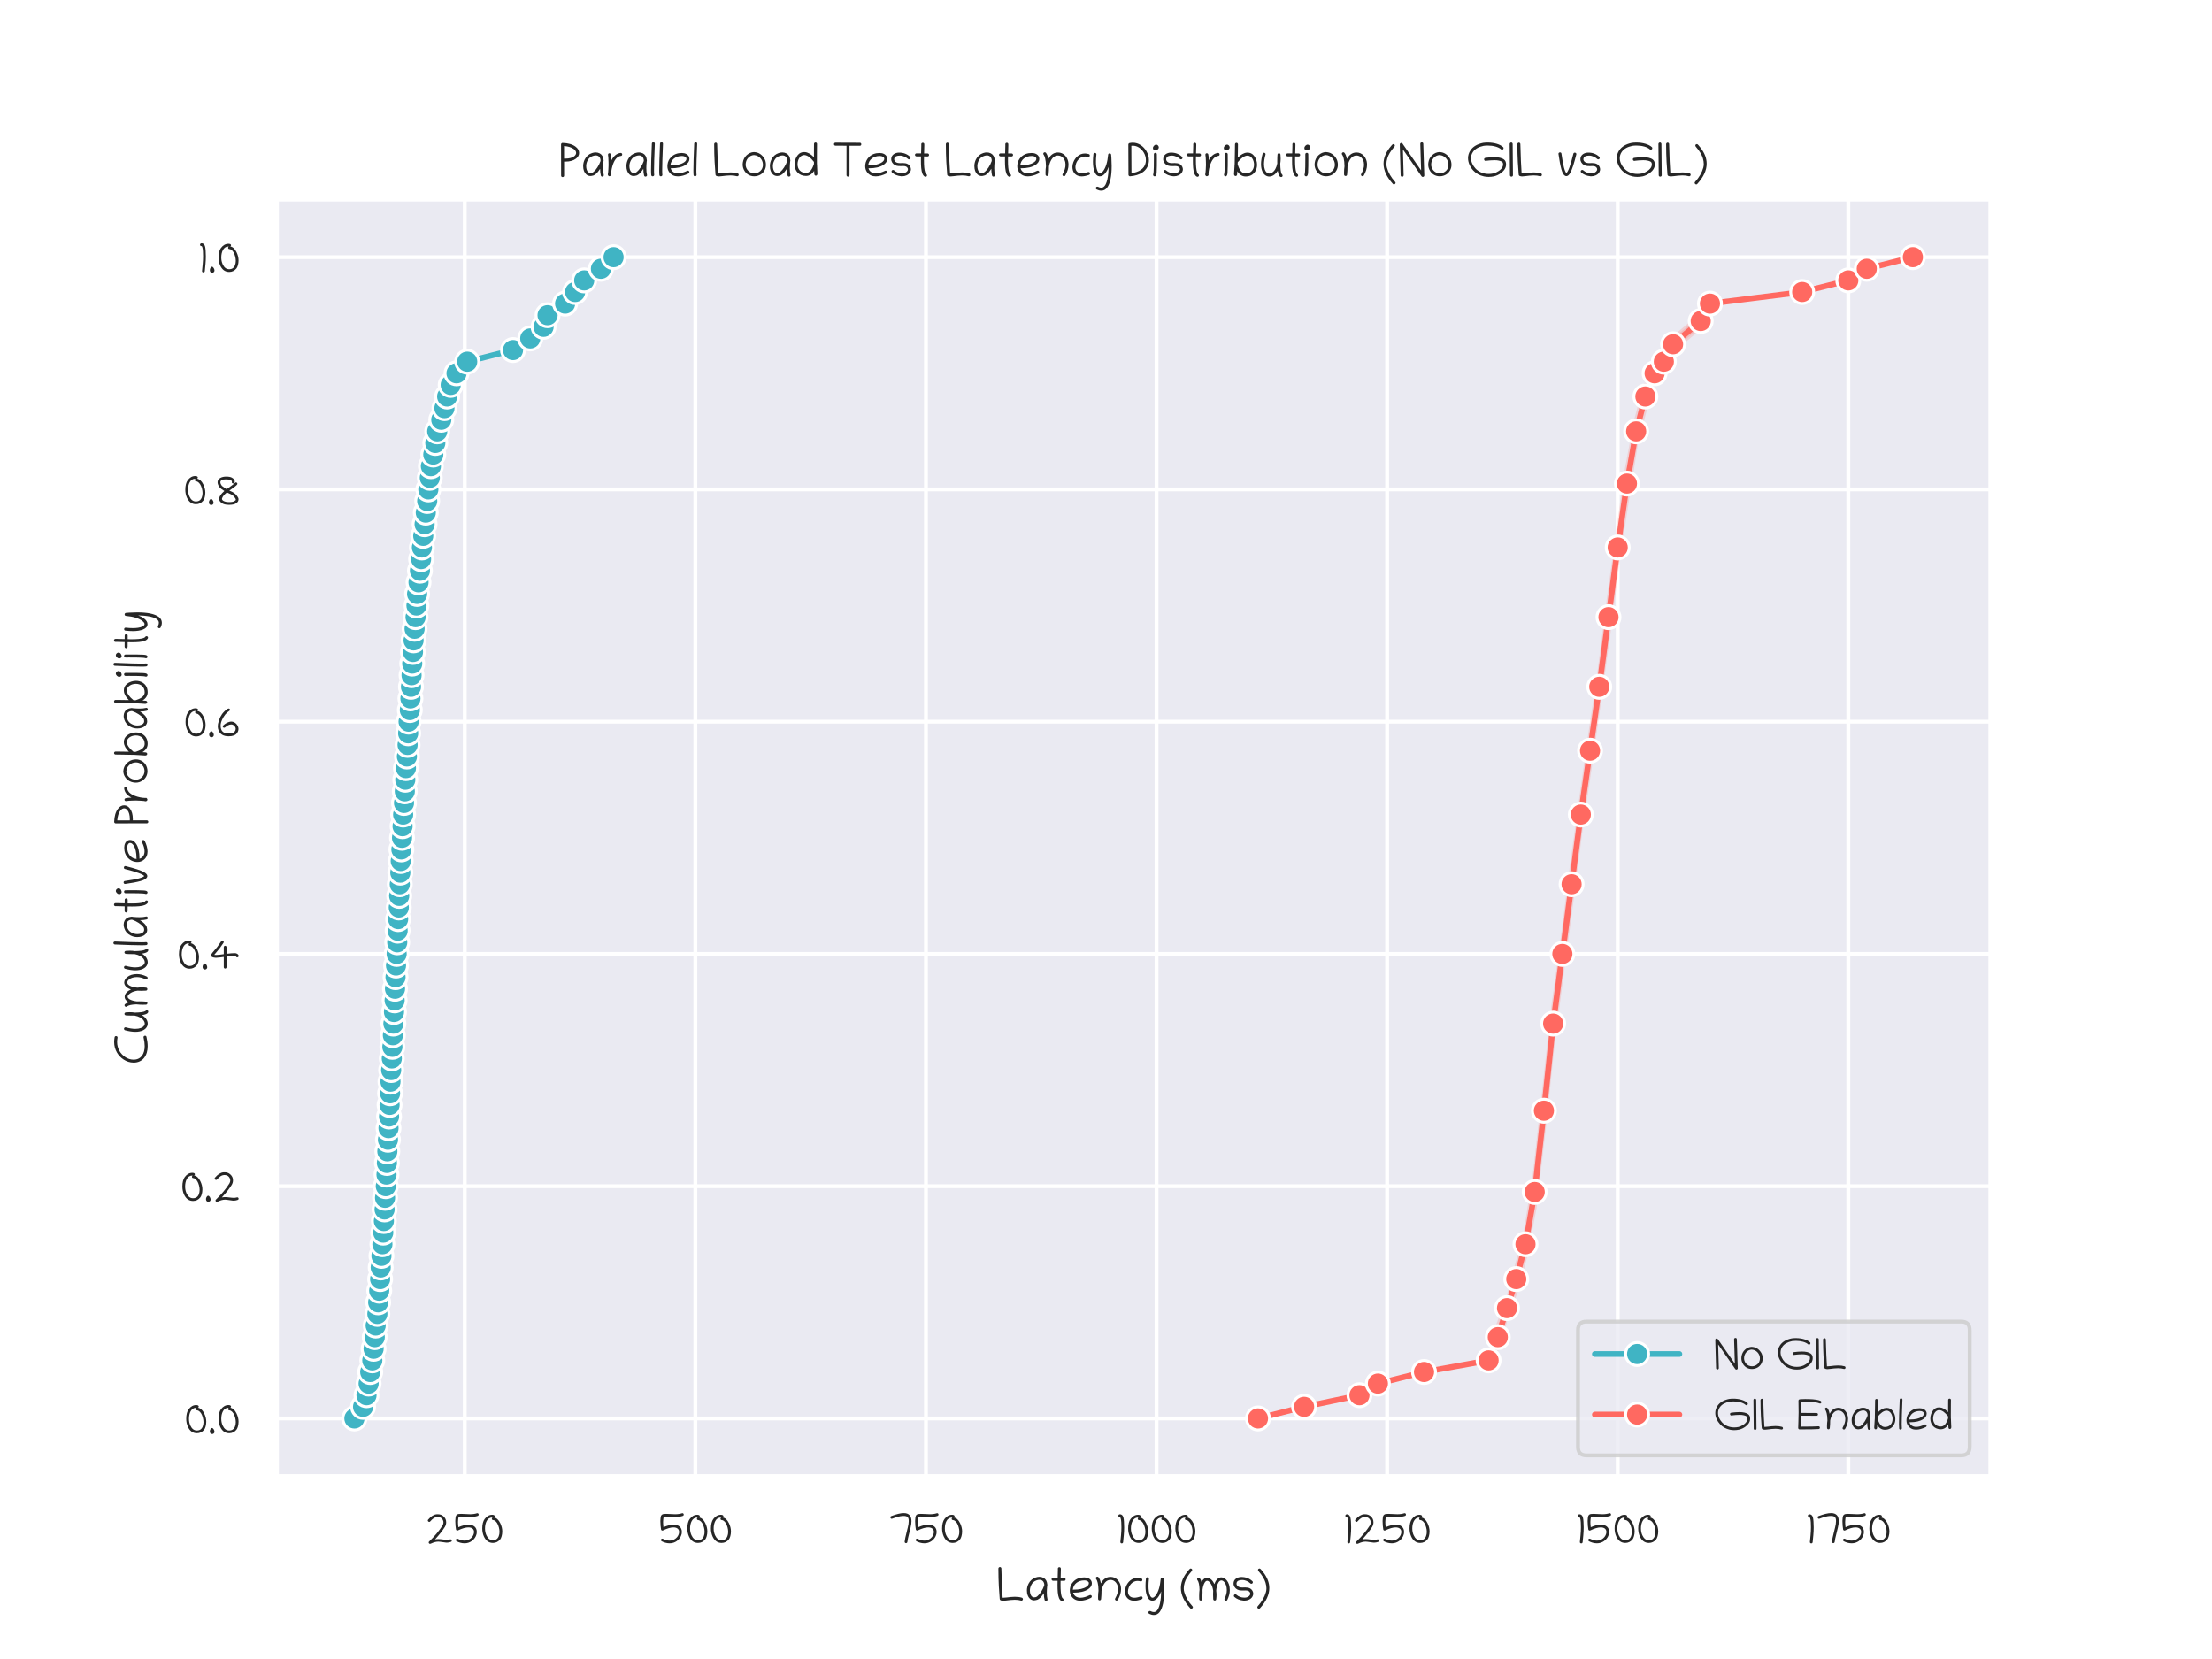 <?xml version="1.0" encoding="utf-8" standalone="no"?>
<!DOCTYPE svg PUBLIC "-//W3C//DTD SVG 1.1//EN"
  "http://www.w3.org/Graphics/SVG/1.1/DTD/svg11.dtd">
<svg xmlns:xlink="http://www.w3.org/1999/xlink" width="576pt" height="432pt" viewBox="0 0 576 432" xmlns="http://www.w3.org/2000/svg" version="1.1">
 <defs>
  <style type="text/css">*{stroke-linejoin: round; stroke-linecap: butt}</style>
 </defs>
 <g id="figure_1">
  <g id="patch_1">
   <path d="M 0 432 
L 576 432 
L 576 0 
L 0 0 
z
" style="fill: #ffffff"/>
  </g>
  <g id="axes_1">
   <g id="patch_2">
    <path d="M 72 384.48 
L 518.4 384.48 
L 518.4 51.84 
L 72 51.84 
z
" style="fill: #eaeaf2"/>
   </g>
   <g id="matplotlib.axis_1">
    <g id="xtick_1">
     <g id="line2d_1">
      <path d="M 121.017 384.48 
L 121.017 51.84 
" clip-path="url(#p73578bd52d)" style="fill: none; stroke: #ffffff; stroke-linecap: round"/>
     </g>
     <g id="text_1">
      <!-- 250 -->
      <g style="fill: #262626" transform="translate(110.864 401.871) scale(0.11 -0.11)">
       <defs>
        <path id="Chilanka-Regular-32" d="M 519 3166 
C 572 3166 622 3191 669 3247 
C 1013 3650 1334 3863 1638 3888 
C 1681 3891 1722 3894 1763 3894 
C 2006 3894 2200 3828 2341 3700 
C 2519 3538 2619 3322 2619 3094 
C 2619 2947 2578 2797 2494 2653 
C 1997 1872 1375 1119 634 394 
L 503 266 
C 456 222 434 175 434 128 
C 434 56 503 -78 616 -78 
C 675 -78 750 -56 844 -9 
C 1206 159 1544 247 1859 247 
C 1944 247 2025 241 2106 228 
C 2488 169 2781 128 2991 106 
C 3034 103 3078 100 3125 100 
C 3300 100 3491 134 3697 200 
C 3800 234 3853 294 3853 378 
C 3853 506 3772 591 3653 591 
C 3606 591 3553 578 3494 559 
C 3406 531 3291 516 3147 516 
C 2809 516 2247 625 1888 625 
C 1703 625 1531 609 1372 578 
C 2006 1269 2494 1888 2831 2434 
C 2956 2641 3022 2866 3022 3109 
C 3022 3488 2888 3753 2606 4006 
C 2388 4203 2109 4300 1766 4300 
C 1716 4300 1663 4297 1606 4294 
C 1188 4259 775 4000 359 3509 
C 319 3463 300 3416 300 3372 
C 300 3281 422 3166 519 3166 
z
" transform="scale(0.016)"/>
        <path id="Chilanka-Regular-35" d="M 1163 4356 
C 881 4356 691 4328 594 4269 
C 509 4216 447 4150 413 4075 
C 356 3953 309 3556 309 3288 
C 309 2856 363 2300 413 2047 
C 428 1969 506 1884 609 1884 
C 638 1884 669 1891 700 1906 
C 1325 2206 1841 2356 2247 2356 
C 2747 2356 3084 2119 3084 1678 
C 3084 1541 3050 1388 2978 1228 
C 2784 784 2284 400 1669 400 
C 1363 400 1034 491 684 669 
C 528 747 394 616 394 491 
C 394 416 431 341 500 306 
C 834 134 1228 0 1678 0 
C 2484 0 3097 497 3356 1078 
C 3447 1281 3491 1478 3491 1669 
C 3491 2384 3000 2759 2253 2759 
C 1838 2759 1344 2638 769 2384 
C 731 2684 713 2944 713 3169 
C 713 3409 769 3856 797 3916 
C 869 3947 984 3963 1147 3963 
C 1225 3963 1309 3959 1406 3953 
C 1834 3922 2100 3894 2484 3894 
C 2925 3894 3313 3947 3634 4059 
C 3728 4091 3769 4166 3769 4241 
C 3769 4347 3694 4456 3578 4456 
C 3553 4456 3528 4450 3500 4441 
C 3238 4353 2881 4300 2491 4300 
C 2172 4300 1547 4356 1163 4356 
z
" transform="scale(0.016)"/>
        <path id="Chilanka-Regular-30" d="M 2050 3828 
C 2125 3875 2163 3928 2163 3988 
C 2163 4178 1969 4219 1778 4219 
C 1350 4219 981 4013 669 3597 
C 441 3300 313 2800 313 2203 
C 313 1775 394 1378 556 1016 
C 850 375 1297 56 1894 56 
C 2322 56 2675 231 2959 572 
C 3131 778 3275 1253 3275 1766 
C 3275 2159 3175 2566 2975 2981 
C 2738 3475 2428 3759 2050 3828 
z
M 1731 3631 
C 1731 3506 1803 3444 1944 3434 
C 2009 3431 2084 3403 2163 3356 
C 2434 3191 2638 2856 2772 2359 
C 2834 2125 2866 1906 2866 1697 
C 2866 1463 2825 1244 2747 1041 
C 2597 656 2309 459 1881 459 
C 1466 459 1147 706 925 1194 
C 788 1497 719 1828 719 2194 
C 719 2988 1028 3816 1759 3816 
C 1781 3816 1806 3816 1828 3813 
C 1766 3772 1731 3713 1731 3631 
z
" transform="scale(0.016)"/>
       </defs>
       <use xlink:href="#Chilanka-Regular-32"/>
       <use xlink:href="#Chilanka-Regular-35" x="64.99"/>
       <use xlink:href="#Chilanka-Regular-30" x="128.76"/>
      </g>
     </g>
    </g>
    <g id="xtick_2">
     <g id="line2d_2">
      <path d="M 181.064 384.48 
L 181.064 51.84 
" clip-path="url(#p73578bd52d)" style="fill: none; stroke: #ffffff; stroke-linecap: round"/>
     </g>
     <g id="text_2">
      <!-- 500 -->
      <g style="fill: #262626" transform="translate(171.412 401.871) scale(0.11 -0.11)">
       <use xlink:href="#Chilanka-Regular-35"/>
       <use xlink:href="#Chilanka-Regular-30" x="63.77"/>
       <use xlink:href="#Chilanka-Regular-30" x="119.629"/>
      </g>
     </g>
    </g>
    <g id="xtick_3">
     <g id="line2d_3">
      <path d="M 241.11 384.48 
L 241.11 51.84 
" clip-path="url(#p73578bd52d)" style="fill: none; stroke: #ffffff; stroke-linecap: round"/>
     </g>
     <g id="text_3">
      <!-- 750 -->
      <g style="fill: #262626" transform="translate(231.308 401.871) scale(0.11 -0.11)">
       <defs>
        <path id="Chilanka-Regular-37" d="M 3025 3291 
C 3025 3163 3016 3016 2991 2853 
C 2959 2638 2863 2222 2703 1603 
C 2544 984 2450 531 2422 241 
C 2409 122 2509 22 2616 22 
C 2716 22 2813 94 2825 203 
C 2853 475 2947 916 3106 1531 
C 3266 2147 3363 2584 3400 2847 
C 3422 3000 3431 3144 3431 3275 
C 3431 4050 3059 4469 2294 4469 
C 1834 4469 1216 4322 438 4028 
C 347 3997 309 3922 309 3847 
C 309 3741 384 3631 503 3631 
C 528 3631 553 3638 581 3647 
C 1209 3884 1709 4019 2084 4044 
C 2147 4047 2206 4050 2263 4050 
C 2838 4050 3025 3856 3025 3291 
z
" transform="scale(0.016)"/>
       </defs>
       <use xlink:href="#Chilanka-Regular-37"/>
       <use xlink:href="#Chilanka-Regular-35" x="58.594"/>
       <use xlink:href="#Chilanka-Regular-30" x="122.363"/>
      </g>
     </g>
    </g>
    <g id="xtick_4">
     <g id="line2d_4">
      <path d="M 301.157 384.48 
L 301.157 51.84 
" clip-path="url(#p73578bd52d)" style="fill: none; stroke: #ffffff; stroke-linecap: round"/>
     </g>
     <g id="text_4">
      <!-- 1000 -->
      <g style="fill: #262626" transform="translate(290.661 401.871) scale(0.11 -0.11)">
       <defs>
        <path id="Chilanka-Regular-31" d="M 313 4081 
C 313 3975 400 3875 513 3875 
C 531 3875 550 3878 569 3884 
C 578 3888 606 3834 650 3725 
C 756 3456 769 2772 769 2366 
C 769 1991 750 1609 713 1225 
L 613 200 
C 613 191 613 184 613 178 
C 613 53 713 -13 816 -13 
C 913 -13 1006 44 1019 163 
L 1119 1184 
C 1156 1578 1175 1966 1175 2347 
C 1175 2641 1166 2931 1144 3219 
C 1113 3644 1078 3981 856 4184 
C 788 4247 669 4294 563 4294 
C 441 4294 313 4222 313 4081 
z
" transform="scale(0.016)"/>
       </defs>
       <use xlink:href="#Chilanka-Regular-31"/>
       <use xlink:href="#Chilanka-Regular-30" x="23.242"/>
       <use xlink:href="#Chilanka-Regular-30" x="79.102"/>
       <use xlink:href="#Chilanka-Regular-30" x="134.961"/>
      </g>
     </g>
    </g>
    <g id="xtick_5">
     <g id="line2d_5">
      <path d="M 361.203 384.48 
L 361.203 51.84 
" clip-path="url(#p73578bd52d)" style="fill: none; stroke: #ffffff; stroke-linecap: round"/>
     </g>
     <g id="text_5">
      <!-- 1250 -->
      <g style="fill: #262626" transform="translate(349.771 401.871) scale(0.11 -0.11)">
       <use xlink:href="#Chilanka-Regular-31"/>
       <use xlink:href="#Chilanka-Regular-32" x="23.242"/>
       <use xlink:href="#Chilanka-Regular-35" x="88.232"/>
       <use xlink:href="#Chilanka-Regular-30" x="152.002"/>
      </g>
     </g>
    </g>
    <g id="xtick_6">
     <g id="line2d_6">
      <path d="M 421.25 384.48 
L 421.25 51.84 
" clip-path="url(#p73578bd52d)" style="fill: none; stroke: #ffffff; stroke-linecap: round"/>
     </g>
     <g id="text_6">
      <!-- 1500 -->
      <g style="fill: #262626" transform="translate(410.319 401.871) scale(0.11 -0.11)">
       <use xlink:href="#Chilanka-Regular-31"/>
       <use xlink:href="#Chilanka-Regular-35" x="23.242"/>
       <use xlink:href="#Chilanka-Regular-30" x="87.012"/>
       <use xlink:href="#Chilanka-Regular-30" x="142.871"/>
      </g>
     </g>
    </g>
    <g id="xtick_7">
     <g id="line2d_7">
      <path d="M 481.296 384.48 
L 481.296 51.84 
" clip-path="url(#p73578bd52d)" style="fill: none; stroke: #ffffff; stroke-linecap: round"/>
     </g>
     <g id="text_7">
      <!-- 1750 -->
      <g style="fill: #262626" transform="translate(470.215 401.871) scale(0.11 -0.11)">
       <use xlink:href="#Chilanka-Regular-31"/>
       <use xlink:href="#Chilanka-Regular-37" x="23.242"/>
       <use xlink:href="#Chilanka-Regular-35" x="81.836"/>
       <use xlink:href="#Chilanka-Regular-30" x="145.605"/>
      </g>
     </g>
    </g>
    <g id="text_8">
     <!-- Latency (ms) -->
     <g style="fill: #262626" transform="translate(259.378 416.745) scale(0.12 -0.12)">
      <defs>
       <path id="Chilanka-Regular-4c" d="M 522 4531 
C 416 4531 313 4434 313 4325 
C 313 2469 419 1091 491 231 
C 500 116 550 41 634 9 
C 753 -34 847 -50 956 -50 
C 1069 -50 1194 -34 1366 -13 
C 1713 31 2144 88 2528 88 
C 2853 88 3141 50 3388 -22 
C 3528 -63 3641 56 3641 166 
C 3641 253 3588 341 3500 369 
C 3219 453 2900 494 2541 494 
C 2359 494 2172 481 1972 463 
C 1622 428 1244 363 922 363 
C 909 363 897 363 888 363 
C 819 1225 766 2553 719 4334 
C 719 4441 622 4531 522 4531 
z
" transform="scale(0.016)"/>
       <path id="Chilanka-Regular-61" d="M 3078 2172 
C 3038 2603 2869 2900 2563 3063 
C 2391 3153 2206 3200 2009 3200 
C 1853 3200 1691 3172 1522 3116 
C 1081 2975 750 2691 534 2266 
C 388 1975 313 1672 313 1353 
C 313 859 459 475 713 238 
C 853 106 1053 6 1291 6 
C 1372 6 1456 19 1547 44 
C 1694 59 1834 122 1972 231 
C 2197 413 2409 663 2609 984 
C 2613 619 2647 313 2713 72 
C 2741 -31 2819 -75 2900 -75 
C 3003 -75 3113 0 3113 116 
C 3113 134 3109 153 3103 175 
C 3044 400 3013 691 3013 1053 
C 3013 1313 3028 1606 3059 1934 
C 3078 1997 3088 2050 3088 2100 
C 3088 2125 3084 2150 3078 2172 
z
M 2672 2144 
C 2669 2100 2663 2056 2659 2016 
C 2466 1438 2053 825 1741 578 
C 1634 494 1566 453 1531 450 
C 1441 441 1375 416 1294 416 
C 1175 416 1069 459 975 547 
C 825 688 719 988 719 1347 
C 719 1603 781 1856 913 2113 
C 1069 2419 1313 2622 1647 2728 
C 1784 2772 1909 2794 2022 2794 
C 2406 2794 2634 2544 2672 2144 
z
" transform="scale(0.016)"/>
       <path id="Chilanka-Regular-74" d="M 1947 100 
C 1947 181 1897 250 1834 284 
C 1781 313 1731 397 1684 534 
C 1581 841 1531 1369 1531 2125 
C 1531 2291 1531 2469 1538 2656 
C 1700 2656 1859 2653 2022 2653 
L 2025 2653 
C 2153 2653 2219 2753 2219 2853 
C 2219 2956 2153 3056 2022 3059 
L 1550 3063 
C 1559 3256 1578 3819 1578 4159 
C 1578 4222 1575 4275 1575 4319 
C 1572 4447 1472 4509 1372 4509 
C 1272 4509 1169 4444 1169 4316 
C 1169 4269 1172 4216 1172 4150 
C 1172 3816 1153 3250 1144 3066 
L 516 3069 
C 409 3069 313 2972 313 2872 
C 313 2763 406 2663 516 2663 
C 722 2663 925 2659 1131 2659 
C 1125 2453 1122 2256 1122 2072 
C 1122 1703 1134 1378 1159 1100 
C 1216 459 1378 66 1647 -78 
C 1678 -94 1709 -103 1741 -103 
C 1850 -103 1947 -13 1947 100 
z
" transform="scale(0.016)"/>
       <path id="Chilanka-Regular-65" d="M 756 1059 
C 772 1056 791 1053 806 1053 
C 1675 1053 2338 1209 2791 1516 
C 3116 1738 3300 1988 3300 2328 
C 3300 2428 3281 2522 3241 2613 
C 3094 2938 2725 3122 2269 3122 
C 1672 3122 1191 2941 822 2572 
C 538 2288 372 1944 325 1550 
C 316 1472 313 1400 313 1328 
C 313 1006 403 756 566 528 
C 853 122 1272 -41 1744 -41 
C 2200 -41 2703 113 3181 347 
C 3244 378 3294 447 3294 538 
C 3294 650 3197 734 3091 734 
C 3059 734 3031 728 3000 713 
C 2534 481 2122 366 1766 366 
C 1238 366 875 625 756 1059 
z
M 722 1441 
C 781 2225 1441 2716 2272 2716 
C 2478 2716 2638 2672 2756 2581 
C 2841 2516 2897 2459 2897 2341 
C 2897 2144 2781 2000 2566 1853 
C 2178 1591 1594 1459 806 1459 
C 778 1459 750 1453 722 1441 
z
" transform="scale(0.016)"/>
       <path id="Chilanka-Regular-6e" d="M 522 3219 
C 419 3219 313 3141 313 3019 
C 313 2966 341 2913 388 2853 
C 441 2788 500 2638 566 2397 
C 631 2156 669 1797 678 1319 
C 638 1059 616 778 616 472 
C 616 381 619 291 622 197 
C 628 72 728 9 828 9 
C 922 9 1013 66 1025 181 
L 1038 303 
C 1069 606 1084 909 1084 1209 
C 1084 1238 1084 1263 1084 1291 
C 1200 1956 1538 2681 2156 2772 
C 2206 2778 2256 2781 2303 2781 
C 2834 2781 3194 2353 3294 1875 
C 3316 1763 3328 1650 3328 1534 
C 3328 1144 3200 728 2941 275 
C 2850 122 2991 -25 3122 -25 
C 3188 -25 3256 6 3294 72 
C 3588 584 3734 1072 3734 1531 
C 3734 1678 3719 1819 3691 1959 
C 3556 2609 3059 3191 2306 3191 
C 2238 3191 2169 3184 2097 3175 
C 1644 3109 1281 2819 1000 2309 
C 931 2688 822 2966 672 3147 
C 631 3197 575 3219 522 3219 
z
" transform="scale(0.016)"/>
       <path id="Chilanka-Regular-63" d="M 719 1213 
C 719 1375 753 1550 819 1728 
C 997 2206 1428 2644 2025 2644 
C 2147 2644 2278 2625 2416 2584 
C 2438 2578 2459 2575 2478 2575 
C 2594 2575 2669 2684 2669 2788 
C 2669 2866 2628 2944 2531 2972 
C 2347 3028 2172 3056 2000 3056 
C 1219 3056 669 2475 438 1866 
C 356 1647 313 1431 313 1222 
C 313 1066 338 913 381 763 
C 522 291 941 -44 1578 -44 
C 1863 -44 2194 25 2566 159 
C 2638 184 2703 259 2703 356 
C 2703 466 2606 553 2500 553 
C 2475 553 2453 550 2428 541 
C 2103 422 1822 366 1581 366 
C 1028 366 719 700 719 1213 
z
" transform="scale(0.016)"/>
       <path id="Chilanka-Regular-79" d="M 2622 2897 
C 2606 3009 2509 3069 2416 3069 
C 2319 3069 2225 3009 2216 2891 
C 2125 1881 1897 1144 1534 672 
C 1375 466 1234 366 1106 366 
C 969 366 847 488 747 731 
C 625 1031 563 1434 563 1944 
C 563 2234 581 2559 622 2916 
C 622 2925 622 2934 622 2941 
C 622 3069 519 3134 419 3134 
C 325 3134 231 3078 219 2963 
C 178 2594 156 2256 156 1950 
C 156 1384 228 928 372 581 
C 534 184 759 -38 1103 -38 
C 1675 -38 2091 703 2284 1234 
C 2269 178 2100 -1219 1528 -1516 
C 1453 -1556 1369 -1575 1278 -1575 
C 1147 -1575 1000 -1534 834 -1450 
C 675 -1381 547 -1509 547 -1631 
C 547 -1706 584 -1781 653 -1816 
C 872 -1922 1084 -1978 1288 -1978 
C 1597 -1978 1878 -1844 2088 -1553 
C 2491 -1000 2694 -28 2694 1366 
C 2694 1697 2681 2050 2659 2428 
L 2622 2897 
z
" transform="scale(0.016)"/>
       <path id="Chilanka-Regular-20" transform="scale(0.016)"/>
       <path id="Chilanka-Regular-28" d="M 1944 -925 
C 1944 -878 1922 -831 1878 -784 
C 1328 -181 956 463 766 1150 
C 725 1300 703 1459 703 1631 
C 703 1869 744 2125 825 2403 
C 966 2881 1275 3394 1756 3944 
C 1819 4016 1850 4081 1850 4141 
C 1850 4247 1738 4341 1613 4328 
C 1544 4325 1369 4141 1097 3778 
C 575 3084 313 2384 313 1678 
C 313 778 734 -134 1578 -1059 
C 1625 -1113 1675 -1138 1725 -1138 
C 1822 -1138 1944 -1019 1944 -925 
z
" transform="scale(0.016)"/>
       <path id="Chilanka-Regular-6d" d="M 1663 3063 
C 1359 3063 1106 2872 916 2488 
C 856 2709 775 2881 675 3009 
C 631 3063 578 3084 525 3084 
C 416 3084 309 2991 309 2878 
C 309 2838 322 2797 356 2756 
C 528 2541 622 2113 641 1466 
C 606 1203 591 909 591 588 
C 591 453 594 313 600 166 
C 606 44 706 -22 806 -22 
C 903 -22 997 38 1006 156 
L 1025 372 
C 1044 575 1050 813 1050 1088 
C 1050 1200 1050 1319 1047 1444 
C 1100 1841 1188 2150 1316 2372 
C 1428 2566 1550 2663 1678 2663 
C 1828 2663 1991 2534 2166 2275 
C 2325 2038 2434 1719 2494 1316 
C 2481 1163 2478 997 2478 825 
C 2478 619 2484 400 2500 166 
C 2513 47 2609 -16 2706 -16 
C 2800 -16 2894 41 2906 156 
C 2934 375 2944 566 2944 741 
C 2944 947 2928 1134 2903 1325 
C 2938 1728 3016 2097 3197 2416 
C 3309 2613 3453 2709 3606 2709 
C 3744 2709 3888 2628 4019 2469 
C 4219 2225 4341 1856 4341 1394 
C 4341 1031 4241 644 4038 234 
C 3959 78 4097 -53 4219 -53 
C 4294 -53 4366 -19 4403 53 
C 4631 519 4747 966 4747 1397 
C 4747 1953 4597 2403 4347 2706 
C 4141 2959 3878 3125 3600 3125 
C 3456 3125 3309 3078 3163 2975 
C 2947 2822 2778 2566 2659 2209 
C 2469 2638 2122 3063 1663 3063 
z
" transform="scale(0.016)"/>
       <path id="Chilanka-Regular-73" d="M 313 2288 
C 313 2213 322 2134 347 2053 
C 441 1728 719 1481 1047 1394 
C 1166 1363 1350 1347 1597 1347 
C 1706 1347 1847 1356 1972 1356 
C 2259 1356 2450 1263 2541 1081 
C 2569 1022 2584 966 2584 909 
C 2584 813 2541 719 2459 628 
C 2306 463 2084 378 1797 378 
C 1334 378 984 525 694 781 
C 656 813 609 828 559 828 
C 450 828 356 741 356 628 
C 356 572 381 513 425 475 
C 750 191 1159 22 1656 -25 
C 1703 -28 1747 -31 1791 -31 
C 2006 -31 2209 13 2406 103 
C 2716 244 2903 466 2972 769 
C 2984 819 2988 869 2988 919 
C 2988 1031 2959 1144 2903 1259 
C 2728 1609 2406 1763 1869 1763 
C 1759 1763 1641 1750 1541 1750 
C 1238 1750 1019 1809 891 1928 
C 775 2034 716 2150 716 2275 
C 716 2322 725 2369 741 2419 
C 819 2653 1072 2769 1500 2769 
C 1919 2769 2356 2541 2594 2313 
C 2634 2275 2681 2259 2738 2259 
C 2856 2263 2934 2363 2934 2466 
C 2934 2516 2916 2566 2872 2606 
C 2478 2981 1984 3175 1381 3175 
C 831 3175 313 2872 313 2288 
z
" transform="scale(0.016)"/>
       <path id="Chilanka-Regular-29" d="M 313 -925 
C 313 -1019 434 -1138 531 -1138 
C 581 -1138 631 -1113 678 -1059 
C 1522 -134 1944 778 1944 1678 
C 1944 2384 1681 3084 1159 3778 
C 888 4141 713 4325 644 4328 
C 519 4341 406 4250 406 4141 
C 406 4081 438 4016 500 3944 
C 981 3394 1291 2881 1431 2403 
C 1513 2125 1553 1869 1553 1631 
C 1553 1459 1531 1300 1491 1150 
C 1300 463 928 -181 378 -784 
C 334 -831 313 -878 313 -925 
z
" transform="scale(0.016)"/>
      </defs>
      <use xlink:href="#Chilanka-Regular-4c"/>
      <use xlink:href="#Chilanka-Regular-61" x="61.865"/>
      <use xlink:href="#Chilanka-Regular-74" x="115.332"/>
      <use xlink:href="#Chilanka-Regular-65" x="154.98"/>
      <use xlink:href="#Chilanka-Regular-6e" x="211.426"/>
      <use xlink:href="#Chilanka-Regular-63" x="274.658"/>
      <use xlink:href="#Chilanka-Regular-79" x="321.729"/>
      <use xlink:href="#Chilanka-Regular-20" x="368.652"/>
      <use xlink:href="#Chilanka-Regular-28" x="395.996"/>
      <use xlink:href="#Chilanka-Regular-6d" x="431.201"/>
      <use xlink:href="#Chilanka-Regular-73" x="510.254"/>
      <use xlink:href="#Chilanka-Regular-29" x="561.816"/>
     </g>
    </g>
   </g>
   <g id="matplotlib.axis_2">
    <g id="ytick_1">
     <g id="line2d_8">
      <path d="M 72 369.36 
L 518.4 369.36 
" clip-path="url(#p73578bd52d)" style="fill: none; stroke: #ffffff; stroke-linecap: round"/>
     </g>
     <g id="text_9">
      <!-- 0.0 -->
      <g style="fill: #262626" transform="translate(47.944 373.305) scale(0.11 -0.11)">
       <defs>
        <path id="Chilanka-Regular-2e" d="M 1003 269 
C 1003 488 819 831 628 831 
C 491 831 363 584 334 472 
C 322 419 316 369 316 319 
C 316 103 434 -66 663 -66 
C 863 -66 1003 88 1003 269 
z
" transform="scale(0.016)"/>
       </defs>
       <use xlink:href="#Chilanka-Regular-30"/>
       <use xlink:href="#Chilanka-Regular-2e" x="55.859"/>
       <use xlink:href="#Chilanka-Regular-30" x="76.465"/>
      </g>
     </g>
    </g>
    <g id="ytick_2">
     <g id="line2d_9">
      <path d="M 72 308.88 
L 518.4 308.88 
" clip-path="url(#p73578bd52d)" style="fill: none; stroke: #ffffff; stroke-linecap: round"/>
     </g>
     <g id="text_10">
      <!-- 0.2 -->
      <g style="fill: #262626" transform="translate(46.94 312.825) scale(0.11 -0.11)">
       <use xlink:href="#Chilanka-Regular-30"/>
       <use xlink:href="#Chilanka-Regular-2e" x="55.859"/>
       <use xlink:href="#Chilanka-Regular-32" x="76.465"/>
      </g>
     </g>
    </g>
    <g id="ytick_3">
     <g id="line2d_10">
      <path d="M 72 248.4 
L 518.4 248.4 
" clip-path="url(#p73578bd52d)" style="fill: none; stroke: #ffffff; stroke-linecap: round"/>
     </g>
     <g id="text_11">
      <!-- 0.4 -->
      <g style="fill: #262626" transform="translate(46.053 252.345) scale(0.11 -0.11)">
       <defs>
        <path id="Chilanka-Regular-34" d="M 4363 1944 
C 4363 2109 4238 2234 4006 2325 
C 3953 2344 3859 2356 3722 2356 
C 3475 2356 3091 2322 2569 2259 
L 2569 3247 
C 2569 3356 2478 3450 2369 3450 
C 2259 3450 2163 3356 2163 3247 
L 2163 2206 
C 2134 2203 1934 2178 1566 2128 
C 1356 2100 1178 2088 1034 2088 
C 922 2088 825 2094 750 2109 
C 759 2125 869 2253 1081 2503 
C 1600 3113 1625 3147 2125 3891 
C 2150 3928 2163 3966 2163 4003 
C 2163 4075 2116 4144 2019 4206 
C 1994 4222 1969 4231 1944 4231 
C 1891 4231 1838 4194 1788 4116 
C 1156 3188 1291 3366 475 2416 
C 375 2297 303 2163 303 2009 
C 303 1766 594 1716 897 1681 
C 931 1678 972 1675 1022 1675 
C 1163 1675 1363 1694 1622 1725 
C 1969 1769 2147 1794 2163 1797 
L 2163 278 
C 2163 169 2259 75 2369 75 
C 2478 75 2569 169 2569 278 
L 2569 1850 
C 3047 1909 3403 1938 3644 1938 
C 3800 1938 3906 1925 3963 1900 
C 3988 1791 4053 1738 4163 1738 
C 4272 1738 4363 1834 4363 1944 
z
" transform="scale(0.016)"/>
       </defs>
       <use xlink:href="#Chilanka-Regular-30"/>
       <use xlink:href="#Chilanka-Regular-2e" x="55.859"/>
       <use xlink:href="#Chilanka-Regular-34" x="76.465"/>
      </g>
     </g>
    </g>
    <g id="ytick_4">
     <g id="line2d_11">
      <path d="M 72 187.92 
L 518.4 187.92 
" clip-path="url(#p73578bd52d)" style="fill: none; stroke: #ffffff; stroke-linecap: round"/>
     </g>
     <g id="text_12">
      <!-- 0.6 -->
      <g style="fill: #262626" transform="translate(47.767 191.865) scale(0.11 -0.11)">
       <defs>
        <path id="Chilanka-Regular-36" d="M 1928 4188 
C 1781 4188 1550 4031 1238 3719 
C 794 3275 497 2675 338 1916 
C 313 1794 300 1672 300 1553 
C 300 1350 338 1153 413 963 
C 644 375 1141 81 1900 81 
C 2481 81 2894 222 3116 506 
C 3288 725 3363 950 3363 1169 
C 3363 1675 2894 2253 2303 2253 
C 2200 2253 2091 2234 1978 2200 
C 1656 2100 1369 1931 1109 1684 
C 1059 1638 1034 1588 1034 1538 
C 1034 1450 1131 1338 1231 1338 
C 1303 1338 1384 1381 1475 1469 
C 1641 1625 1969 1831 2288 1831 
C 2659 1831 2953 1491 2953 1175 
C 2953 1041 2903 897 2794 759 
C 2653 581 2344 488 1894 488 
C 1113 488 722 872 722 1644 
C 722 1938 797 2216 953 2553 
C 1225 3138 1569 3559 1984 3816 
C 2069 3866 2109 3925 2109 3991 
C 2109 4091 2028 4188 1928 4188 
z
" transform="scale(0.016)"/>
       </defs>
       <use xlink:href="#Chilanka-Regular-30"/>
       <use xlink:href="#Chilanka-Regular-2e" x="55.859"/>
       <use xlink:href="#Chilanka-Regular-36" x="76.465"/>
      </g>
     </g>
    </g>
    <g id="ytick_5">
     <g id="line2d_12">
      <path d="M 72 127.44 
L 518.4 127.44 
" clip-path="url(#p73578bd52d)" style="fill: none; stroke: #ffffff; stroke-linecap: round"/>
     </g>
     <g id="text_13">
      <!-- 0.8 -->
      <g style="fill: #262626" transform="translate(47.702 131.385) scale(0.11 -0.11)">
       <defs>
        <path id="Chilanka-Regular-38" d="M 2653 3116 
C 2788 3116 2853 3281 2853 3431 
C 2853 3641 2706 3828 2409 3988 
C 2222 4088 1941 4138 1572 4138 
C 941 4138 309 3866 309 3297 
C 309 3031 450 2750 644 2506 
C 722 2409 944 2244 1313 2009 
C 800 1556 541 1166 541 838 
C 541 563 719 328 1075 138 
C 1297 19 1613 -38 2019 -38 
C 2456 -38 2788 28 3000 159 
C 3206 288 3331 425 3378 578 
C 3397 644 3409 706 3409 769 
C 3409 853 3391 938 3350 1016 
C 3281 1153 3172 1306 3022 1475 
C 2872 1644 2684 1781 2459 1881 
C 2234 1981 2097 2047 2050 2069 
C 2122 2122 2294 2244 2569 2434 
C 2844 2625 3038 2781 3150 2900 
C 3209 2963 3241 3022 3241 3075 
C 3241 3169 3122 3281 3031 3281 
C 2978 3281 2925 3253 2869 3194 
C 2766 3084 2569 2931 2278 2728 
C 1988 2525 1778 2375 1650 2278 
C 1419 2416 1188 2575 959 2759 
C 800 2966 722 3147 722 3297 
C 722 3591 1025 3728 1534 3728 
C 1869 3728 2103 3691 2244 3616 
C 2366 3550 2431 3475 2431 3397 
C 2431 3359 2413 3319 2413 3284 
C 2413 3200 2525 3116 2653 3116 
z
M 1688 1794 
C 1894 1691 2125 1597 2316 1500 
C 2578 1372 2788 1172 2941 906 
C 2984 831 3009 766 3009 722 
C 3009 644 2922 588 2775 497 
C 2634 413 2372 366 2016 366 
C 1675 366 1409 419 1213 525 
C 1044 616 959 722 959 841 
C 959 863 963 888 969 913 
C 1038 1166 1278 1459 1688 1794 
z
" transform="scale(0.016)"/>
       </defs>
       <use xlink:href="#Chilanka-Regular-30"/>
       <use xlink:href="#Chilanka-Regular-2e" x="55.859"/>
       <use xlink:href="#Chilanka-Regular-38" x="76.465"/>
      </g>
     </g>
    </g>
    <g id="ytick_6">
     <g id="line2d_13">
      <path d="M 72 66.96 
L 518.4 66.96 
" clip-path="url(#p73578bd52d)" style="fill: none; stroke: #ffffff; stroke-linecap: round"/>
     </g>
     <g id="text_14">
      <!-- 1.0 -->
      <g style="fill: #262626" transform="translate(51.531 70.905) scale(0.11 -0.11)">
       <use xlink:href="#Chilanka-Regular-31"/>
       <use xlink:href="#Chilanka-Regular-2e" x="23.242"/>
       <use xlink:href="#Chilanka-Regular-30" x="43.848"/>
      </g>
     </g>
    </g>
    <g id="text_15">
     <!-- Cumulative Probability -->
     <g style="fill: #262626" transform="translate(38.345 277.313) rotate(-90) scale(0.12 -0.12)">
      <defs>
       <path id="Chilanka-Regular-43" d="M 2544 -59 
C 2925 -59 3347 -3 3813 106 
C 3919 131 3966 213 3966 294 
C 3966 400 3891 506 3769 506 
C 3753 506 3738 503 3719 500 
C 3284 397 2897 347 2550 347 
C 1506 347 719 838 719 1859 
C 719 2703 1294 3413 1869 3750 
C 2250 3972 2669 4088 3122 4088 
C 3306 4088 3494 4069 3688 4031 
C 3703 4028 3719 4028 3731 4028 
C 3850 4028 3919 4131 3919 4234 
C 3919 4322 3872 4409 3763 4428 
C 3541 4469 3322 4491 3113 4491 
C 2591 4491 2109 4359 1666 4100 
C 981 3697 316 2869 316 1850 
C 316 613 1272 -59 2544 -59 
z
" transform="scale(0.016)"/>
       <path id="Chilanka-Regular-75" d="M 2547 2919 
L 2525 2559 
C 2516 2356 2513 2163 2513 1981 
C 2513 1891 2516 1800 2516 1716 
C 2400 1106 2163 691 1806 463 
C 1672 375 1547 338 1431 338 
C 1150 338 941 572 831 872 
C 753 1088 716 1334 716 1616 
C 716 1988 784 2416 919 2903 
C 959 3041 838 3156 728 3156 
C 641 3156 550 3100 525 3009 
C 384 2478 313 2013 313 1603 
C 313 834 588 188 1109 -6 
C 1222 -47 1331 -66 1438 -66 
C 1947 -66 2372 356 2581 716 
C 2650 250 2763 -22 2919 -103 
C 3088 -191 3244 -103 3244 56 
C 3244 128 3209 200 3141 238 
C 3134 244 3128 256 3116 278 
C 3000 494 2934 959 2922 1681 
C 2959 1897 2978 2125 2978 2366 
C 2978 2541 2969 2722 2950 2909 
C 2941 3006 2850 3094 2750 3094 
C 2656 3094 2572 3022 2547 2919 
z
" transform="scale(0.016)"/>
       <path id="Chilanka-Regular-6c" d="M 631 4591 
C 525 4591 425 4506 422 4397 
C 350 2691 313 1488 313 788 
C 313 459 322 241 338 134 
C 356 19 444 -34 531 -34 
C 634 -34 741 38 741 159 
C 741 169 741 181 738 194 
C 722 288 716 481 716 775 
C 716 1450 753 2650 825 4378 
C 831 4491 734 4591 631 4591 
z
" transform="scale(0.016)"/>
       <path id="Chilanka-Regular-69" d="M 313 3797 
C 313 3619 447 3472 600 3472 
C 672 3472 753 3494 844 3541 
C 1006 3597 1109 3741 1109 3894 
C 1109 4056 953 4263 759 4263 
C 559 4263 313 4028 313 3797 
z
M 819 509 
C 850 1134 850 1634 850 2313 
C 850 2519 847 2728 844 2950 
C 844 3081 747 3144 647 3144 
C 544 3144 441 3078 441 2944 
C 444 2781 444 2609 444 2434 
C 444 1953 447 463 353 250 
C 344 222 338 194 338 169 
C 338 53 434 -38 544 -38 
C 738 -38 806 175 819 509 
z
" transform="scale(0.016)"/>
       <path id="Chilanka-Regular-76" d="M 316 2981 
C 438 2103 566 1422 703 931 
C 838 441 1006 144 1203 41 
C 1266 6 1325 -9 1388 -9 
C 1575 -9 1756 147 1928 463 
C 2159 878 2428 1700 2731 2925 
C 2734 2944 2738 2959 2738 2975 
C 2738 3100 2631 3169 2525 3169 
C 2441 3169 2356 3122 2334 3022 
C 1947 1456 1631 584 1384 409 
C 1156 594 934 1469 716 3038 
C 703 3153 613 3206 522 3206 
C 419 3206 313 3138 313 3016 
C 313 3006 313 2994 316 2981 
z
" transform="scale(0.016)"/>
       <path id="Chilanka-Regular-50" d="M 725 1959 
C 784 1956 847 1956 903 1956 
C 1519 1956 2000 2091 2347 2363 
C 2622 2578 2763 2834 2763 3134 
C 2763 3469 2600 3744 2281 3984 
C 1872 4294 1284 4463 522 4488 
C 519 4488 519 4488 516 4488 
C 409 4488 313 4391 313 4284 
L 322 56 
C 322 -75 422 -141 525 -141 
C 625 -141 728 -75 728 56 
L 725 1959 
z
M 722 2366 
L 719 4069 
C 1291 4025 1731 3888 2038 3659 
C 2244 3506 2356 3319 2356 3134 
C 2356 2975 2275 2819 2097 2681 
C 1822 2466 1422 2363 897 2363 
C 841 2363 781 2363 722 2366 
z
" transform="scale(0.016)"/>
       <path id="Chilanka-Regular-72" d="M 525 -25 
C 613 -25 775 66 775 159 
C 775 184 763 216 763 269 
C 763 366 775 456 788 644 
C 819 875 866 1097 925 1306 
C 1175 2188 1566 2663 2094 2728 
C 2213 2741 2266 2828 2266 2919 
C 2266 3025 2194 3131 2069 3131 
C 2059 3131 2053 3131 2044 3131 
C 1522 3066 1113 2734 809 2138 
C 800 2500 772 2766 728 2934 
C 706 3013 631 3088 534 3088 
C 409 3088 338 3000 338 2881 
C 338 2847 341 2806 353 2763 
C 378 2663 397 2384 409 1922 
C 413 1763 416 1619 416 1488 
C 416 1122 369 684 356 456 
C 350 381 313 294 313 216 
C 313 122 409 -25 525 -25 
z
" transform="scale(0.016)"/>
       <path id="Chilanka-Regular-6f" d="M 1916 3241 
C 1891 3250 1866 3253 1841 3250 
C 1472 3234 1144 3094 853 2828 
C 563 2563 391 2225 331 1809 
C 319 1722 313 1638 313 1556 
C 313 1238 403 944 578 672 
C 841 272 1266 -31 1881 -31 
C 2213 -31 2528 69 2775 228 
C 3159 475 3469 947 3469 1519 
C 3469 1903 3369 2216 3191 2472 
C 2859 2953 2434 3209 1916 3241 
z
M 3059 1541 
C 3059 1313 3000 1081 2878 891 
C 2697 603 2319 372 1891 372 
C 1744 372 1594 397 1441 459 
C 1075 606 716 1016 716 1550 
C 716 2250 1203 2806 1844 2844 
C 1859 2838 1878 2834 1894 2834 
C 2481 2797 3059 2266 3059 1541 
z
" transform="scale(0.016)"/>
       <path id="Chilanka-Regular-62" d="M 309 291 
C 309 138 372 3 531 3 
C 641 3 719 103 731 216 
C 744 322 753 469 763 650 
C 1047 178 1425 -56 1884 -56 
C 2456 -56 2881 169 3156 575 
C 3347 856 3434 1191 3434 1525 
C 3434 1975 3278 2425 3019 2750 
C 2794 3031 2503 3172 2147 3172 
C 2116 3172 2088 3172 2056 3169 
C 1656 3144 1244 2919 822 2494 
C 828 2753 831 3100 838 3534 
L 847 4297 
C 847 4406 756 4503 647 4503 
C 534 4503 441 4416 441 4303 
L 431 3538 
C 419 2625 409 1984 397 1613 
C 381 1569 375 1481 375 1350 
C 375 1341 375 1334 375 1325 
C 375 1006 309 584 309 291 
z
M 1881 350 
C 1441 350 1103 697 869 1391 
C 841 1478 819 1541 803 1581 
C 806 1672 806 1769 809 1866 
C 1272 2438 1700 2738 2094 2766 
C 2109 2766 2122 2766 2138 2766 
C 2684 2766 3025 2150 3025 1544 
C 3025 834 2588 350 1881 350 
z
" transform="scale(0.016)"/>
      </defs>
      <use xlink:href="#Chilanka-Regular-43"/>
      <use xlink:href="#Chilanka-Regular-75" x="66.895"/>
      <use xlink:href="#Chilanka-Regular-6d" x="121.289"/>
      <use xlink:href="#Chilanka-Regular-75" x="200.342"/>
      <use xlink:href="#Chilanka-Regular-6c" x="254.736"/>
      <use xlink:href="#Chilanka-Regular-61" x="272.461"/>
      <use xlink:href="#Chilanka-Regular-74" x="325.928"/>
      <use xlink:href="#Chilanka-Regular-69" x="365.576"/>
      <use xlink:href="#Chilanka-Regular-76" x="387.793"/>
      <use xlink:href="#Chilanka-Regular-65" x="435.4"/>
      <use xlink:href="#Chilanka-Regular-20" x="491.846"/>
      <use xlink:href="#Chilanka-Regular-50" x="519.189"/>
      <use xlink:href="#Chilanka-Regular-72" x="567.188"/>
      <use xlink:href="#Chilanka-Regular-6f" x="607.568"/>
      <use xlink:href="#Chilanka-Regular-62" x="666.602"/>
      <use xlink:href="#Chilanka-Regular-61" x="725.146"/>
      <use xlink:href="#Chilanka-Regular-62" x="778.613"/>
      <use xlink:href="#Chilanka-Regular-69" x="837.158"/>
      <use xlink:href="#Chilanka-Regular-6c" x="859.375"/>
      <use xlink:href="#Chilanka-Regular-69" x="877.1"/>
      <use xlink:href="#Chilanka-Regular-74" x="899.316"/>
      <use xlink:href="#Chilanka-Regular-79" x="938.965"/>
     </g>
    </g>
   </g>
   <g id="PolyCollection_1"/>
   <g id="PolyCollection_2">
    <path d="M 390.025 345.168 
L 390.025 351.216 
L 392.427 342.144 
L 394.829 336.096 
L 397.231 327.024 
L 399.633 314.437 
L 402.035 293.76 
L 404.437 270.875 
L 406.838 252.634 
L 409.24 234.576 
L 411.642 215.741 
L 414.044 199.512 
L 416.446 182.477 
L 418.848 165.035 
L 421.25 146.189 
L 423.651 130.464 
L 426.053 115.344 
L 428.455 106.272 
L 428.455 100.224 
L 428.455 100.224 
L 426.053 109.296 
L 423.651 121.896 
L 421.25 138.931 
L 418.848 156.384 
L 416.446 175.219 
L 414.044 191.448 
L 411.642 208.483 
L 409.24 225.925 
L 406.838 244.756 
L 404.437 262.224 
L 402.035 284.31 
L 399.633 305.843 
L 397.231 320.976 
L 394.829 330.048 
L 392.427 339.12 
L 390.025 345.168 
z
" clip-path="url(#p73578bd52d)" style="fill: #ff6961; fill-opacity: 0.2; stroke: #ff6961; stroke-opacity: 0.2"/>
    <path d="M 435.661 88.128 
L 435.661 91.152 
L 442.866 85.104 
L 442.866 82.08 
L 442.866 82.08 
L 435.661 88.128 
z
" clip-path="url(#p73578bd52d)" style="fill: #ff6961; fill-opacity: 0.2; stroke: #ff6961; stroke-opacity: 0.2"/>
   </g>
   <g id="line2d_14">
    <path d="M 92.291 369.36 
L 94.546 366.336 
L 95.437 363.312 
L 95.985 360.288 
L 96.405 357.264 
L 96.946 354.24 
L 97.282 351.216 
L 97.582 348.192 
L 97.82 345.168 
L 98.269 342.144 
L 98.476 339.12 
L 98.75 336.096 
L 98.985 333.072 
L 99.136 330.048 
L 99.328 327.024 
L 99.576 324 
L 99.794 320.976 
L 99.958 317.952 
L 100.143 314.928 
L 100.265 311.904 
L 100.46 308.88 
L 100.642 305.856 
L 100.748 302.832 
L 100.861 299.808 
L 101.022 296.784 
L 101.168 293.76 
L 101.305 290.736 
L 101.444 287.712 
L 101.574 284.688 
L 101.68 281.664 
L 101.858 278.64 
L 102.023 275.616 
L 102.172 272.592 
L 102.307 269.568 
L 102.441 266.544 
L 102.592 263.52 
L 102.758 260.496 
L 102.857 257.472 
L 102.994 254.448 
L 103.116 251.424 
L 103.284 248.4 
L 103.436 245.376 
L 103.541 242.352 
L 103.664 239.328 
L 103.841 236.304 
L 103.945 233.28 
L 104.101 230.256 
L 104.24 227.232 
L 104.353 224.208 
L 104.519 221.184 
L 104.685 218.16 
L 104.829 215.136 
L 104.978 212.112 
L 105.199 209.088 
L 105.407 206.064 
L 105.532 203.04 
L 105.696 200.016 
L 105.957 196.992 
L 106.133 193.968 
L 106.284 190.944 
L 106.399 187.92 
L 106.719 184.896 
L 106.877 181.872 
L 107.012 178.848 
L 107.168 175.824 
L 107.341 172.8 
L 107.536 169.776 
L 107.689 166.752 
L 107.958 163.728 
L 108.21 160.704 
L 108.448 157.68 
L 108.609 154.656 
L 108.984 151.632 
L 109.351 148.608 
L 109.647 145.584 
L 109.863 142.56 
L 110.209 139.536 
L 110.564 136.512 
L 110.872 133.488 
L 111.242 130.464 
L 111.537 127.44 
L 111.917 124.416 
L 112.202 121.392 
L 112.827 118.368 
L 113.353 115.344 
L 113.85 112.32 
L 114.909 109.296 
L 115.731 106.272 
L 116.437 103.248 
L 117.359 100.224 
L 118.875 97.2 
L 121.661 94.176 
L 133.588 91.152 
L 138.08 88.128 
L 141.546 85.104 
L 142.586 82.08 
L 147.152 79.056 
L 149.76 76.032 
L 152.126 73.008 
L 156.483 69.984 
L 159.774 66.96 
" clip-path="url(#p73578bd52d)" style="fill: none; stroke: #40b4c4; stroke-width: 1.5; stroke-linecap: round"/>
    <defs>
     <path id="m74a7eb0744" d="M 0 3 
C 0.796 3 1.559 2.684 2.121 2.121 
C 2.684 1.559 3 0.796 3 0 
C 3 -0.796 2.684 -1.559 2.121 -2.121 
C 1.559 -2.684 0.796 -3 0 -3 
C -0.796 -3 -1.559 -2.684 -2.121 -2.121 
C -2.684 -1.559 -3 -0.796 -3 0 
C -3 0.796 -2.684 1.559 -2.121 2.121 
C -1.559 2.684 -0.796 3 0 3 
z
" style="stroke: #ffffff; stroke-width: 0.75"/>
    </defs>
    <g clip-path="url(#p73578bd52d)">
     <use xlink:href="#m74a7eb0744" x="92.291" y="369.36" style="fill: #40b4c4; stroke: #ffffff; stroke-width: 0.75"/>
     <use xlink:href="#m74a7eb0744" x="94.546" y="366.336" style="fill: #40b4c4; stroke: #ffffff; stroke-width: 0.75"/>
     <use xlink:href="#m74a7eb0744" x="95.437" y="363.312" style="fill: #40b4c4; stroke: #ffffff; stroke-width: 0.75"/>
     <use xlink:href="#m74a7eb0744" x="95.985" y="360.288" style="fill: #40b4c4; stroke: #ffffff; stroke-width: 0.75"/>
     <use xlink:href="#m74a7eb0744" x="96.405" y="357.264" style="fill: #40b4c4; stroke: #ffffff; stroke-width: 0.75"/>
     <use xlink:href="#m74a7eb0744" x="96.946" y="354.24" style="fill: #40b4c4; stroke: #ffffff; stroke-width: 0.75"/>
     <use xlink:href="#m74a7eb0744" x="97.282" y="351.216" style="fill: #40b4c4; stroke: #ffffff; stroke-width: 0.75"/>
     <use xlink:href="#m74a7eb0744" x="97.582" y="348.192" style="fill: #40b4c4; stroke: #ffffff; stroke-width: 0.75"/>
     <use xlink:href="#m74a7eb0744" x="97.82" y="345.168" style="fill: #40b4c4; stroke: #ffffff; stroke-width: 0.75"/>
     <use xlink:href="#m74a7eb0744" x="98.269" y="342.144" style="fill: #40b4c4; stroke: #ffffff; stroke-width: 0.75"/>
     <use xlink:href="#m74a7eb0744" x="98.476" y="339.12" style="fill: #40b4c4; stroke: #ffffff; stroke-width: 0.75"/>
     <use xlink:href="#m74a7eb0744" x="98.75" y="336.096" style="fill: #40b4c4; stroke: #ffffff; stroke-width: 0.75"/>
     <use xlink:href="#m74a7eb0744" x="98.985" y="333.072" style="fill: #40b4c4; stroke: #ffffff; stroke-width: 0.75"/>
     <use xlink:href="#m74a7eb0744" x="99.136" y="330.048" style="fill: #40b4c4; stroke: #ffffff; stroke-width: 0.75"/>
     <use xlink:href="#m74a7eb0744" x="99.328" y="327.024" style="fill: #40b4c4; stroke: #ffffff; stroke-width: 0.75"/>
     <use xlink:href="#m74a7eb0744" x="99.576" y="324" style="fill: #40b4c4; stroke: #ffffff; stroke-width: 0.75"/>
     <use xlink:href="#m74a7eb0744" x="99.794" y="320.976" style="fill: #40b4c4; stroke: #ffffff; stroke-width: 0.75"/>
     <use xlink:href="#m74a7eb0744" x="99.958" y="317.952" style="fill: #40b4c4; stroke: #ffffff; stroke-width: 0.75"/>
     <use xlink:href="#m74a7eb0744" x="100.143" y="314.928" style="fill: #40b4c4; stroke: #ffffff; stroke-width: 0.75"/>
     <use xlink:href="#m74a7eb0744" x="100.265" y="311.904" style="fill: #40b4c4; stroke: #ffffff; stroke-width: 0.75"/>
     <use xlink:href="#m74a7eb0744" x="100.46" y="308.88" style="fill: #40b4c4; stroke: #ffffff; stroke-width: 0.75"/>
     <use xlink:href="#m74a7eb0744" x="100.642" y="305.856" style="fill: #40b4c4; stroke: #ffffff; stroke-width: 0.75"/>
     <use xlink:href="#m74a7eb0744" x="100.748" y="302.832" style="fill: #40b4c4; stroke: #ffffff; stroke-width: 0.75"/>
     <use xlink:href="#m74a7eb0744" x="100.861" y="299.808" style="fill: #40b4c4; stroke: #ffffff; stroke-width: 0.75"/>
     <use xlink:href="#m74a7eb0744" x="101.022" y="296.784" style="fill: #40b4c4; stroke: #ffffff; stroke-width: 0.75"/>
     <use xlink:href="#m74a7eb0744" x="101.168" y="293.76" style="fill: #40b4c4; stroke: #ffffff; stroke-width: 0.75"/>
     <use xlink:href="#m74a7eb0744" x="101.305" y="290.736" style="fill: #40b4c4; stroke: #ffffff; stroke-width: 0.75"/>
     <use xlink:href="#m74a7eb0744" x="101.444" y="287.712" style="fill: #40b4c4; stroke: #ffffff; stroke-width: 0.75"/>
     <use xlink:href="#m74a7eb0744" x="101.574" y="284.688" style="fill: #40b4c4; stroke: #ffffff; stroke-width: 0.75"/>
     <use xlink:href="#m74a7eb0744" x="101.68" y="281.664" style="fill: #40b4c4; stroke: #ffffff; stroke-width: 0.75"/>
     <use xlink:href="#m74a7eb0744" x="101.858" y="278.64" style="fill: #40b4c4; stroke: #ffffff; stroke-width: 0.75"/>
     <use xlink:href="#m74a7eb0744" x="102.023" y="275.616" style="fill: #40b4c4; stroke: #ffffff; stroke-width: 0.75"/>
     <use xlink:href="#m74a7eb0744" x="102.172" y="272.592" style="fill: #40b4c4; stroke: #ffffff; stroke-width: 0.75"/>
     <use xlink:href="#m74a7eb0744" x="102.307" y="269.568" style="fill: #40b4c4; stroke: #ffffff; stroke-width: 0.75"/>
     <use xlink:href="#m74a7eb0744" x="102.441" y="266.544" style="fill: #40b4c4; stroke: #ffffff; stroke-width: 0.75"/>
     <use xlink:href="#m74a7eb0744" x="102.592" y="263.52" style="fill: #40b4c4; stroke: #ffffff; stroke-width: 0.75"/>
     <use xlink:href="#m74a7eb0744" x="102.758" y="260.496" style="fill: #40b4c4; stroke: #ffffff; stroke-width: 0.75"/>
     <use xlink:href="#m74a7eb0744" x="102.857" y="257.472" style="fill: #40b4c4; stroke: #ffffff; stroke-width: 0.75"/>
     <use xlink:href="#m74a7eb0744" x="102.994" y="254.448" style="fill: #40b4c4; stroke: #ffffff; stroke-width: 0.75"/>
     <use xlink:href="#m74a7eb0744" x="103.116" y="251.424" style="fill: #40b4c4; stroke: #ffffff; stroke-width: 0.75"/>
     <use xlink:href="#m74a7eb0744" x="103.284" y="248.4" style="fill: #40b4c4; stroke: #ffffff; stroke-width: 0.75"/>
     <use xlink:href="#m74a7eb0744" x="103.436" y="245.376" style="fill: #40b4c4; stroke: #ffffff; stroke-width: 0.75"/>
     <use xlink:href="#m74a7eb0744" x="103.541" y="242.352" style="fill: #40b4c4; stroke: #ffffff; stroke-width: 0.75"/>
     <use xlink:href="#m74a7eb0744" x="103.664" y="239.328" style="fill: #40b4c4; stroke: #ffffff; stroke-width: 0.75"/>
     <use xlink:href="#m74a7eb0744" x="103.841" y="236.304" style="fill: #40b4c4; stroke: #ffffff; stroke-width: 0.75"/>
     <use xlink:href="#m74a7eb0744" x="103.945" y="233.28" style="fill: #40b4c4; stroke: #ffffff; stroke-width: 0.75"/>
     <use xlink:href="#m74a7eb0744" x="104.101" y="230.256" style="fill: #40b4c4; stroke: #ffffff; stroke-width: 0.75"/>
     <use xlink:href="#m74a7eb0744" x="104.24" y="227.232" style="fill: #40b4c4; stroke: #ffffff; stroke-width: 0.75"/>
     <use xlink:href="#m74a7eb0744" x="104.353" y="224.208" style="fill: #40b4c4; stroke: #ffffff; stroke-width: 0.75"/>
     <use xlink:href="#m74a7eb0744" x="104.519" y="221.184" style="fill: #40b4c4; stroke: #ffffff; stroke-width: 0.75"/>
     <use xlink:href="#m74a7eb0744" x="104.685" y="218.16" style="fill: #40b4c4; stroke: #ffffff; stroke-width: 0.75"/>
     <use xlink:href="#m74a7eb0744" x="104.829" y="215.136" style="fill: #40b4c4; stroke: #ffffff; stroke-width: 0.75"/>
     <use xlink:href="#m74a7eb0744" x="104.978" y="212.112" style="fill: #40b4c4; stroke: #ffffff; stroke-width: 0.75"/>
     <use xlink:href="#m74a7eb0744" x="105.199" y="209.088" style="fill: #40b4c4; stroke: #ffffff; stroke-width: 0.75"/>
     <use xlink:href="#m74a7eb0744" x="105.407" y="206.064" style="fill: #40b4c4; stroke: #ffffff; stroke-width: 0.75"/>
     <use xlink:href="#m74a7eb0744" x="105.532" y="203.04" style="fill: #40b4c4; stroke: #ffffff; stroke-width: 0.75"/>
     <use xlink:href="#m74a7eb0744" x="105.696" y="200.016" style="fill: #40b4c4; stroke: #ffffff; stroke-width: 0.75"/>
     <use xlink:href="#m74a7eb0744" x="105.957" y="196.992" style="fill: #40b4c4; stroke: #ffffff; stroke-width: 0.75"/>
     <use xlink:href="#m74a7eb0744" x="106.133" y="193.968" style="fill: #40b4c4; stroke: #ffffff; stroke-width: 0.75"/>
     <use xlink:href="#m74a7eb0744" x="106.284" y="190.944" style="fill: #40b4c4; stroke: #ffffff; stroke-width: 0.75"/>
     <use xlink:href="#m74a7eb0744" x="106.399" y="187.92" style="fill: #40b4c4; stroke: #ffffff; stroke-width: 0.75"/>
     <use xlink:href="#m74a7eb0744" x="106.719" y="184.896" style="fill: #40b4c4; stroke: #ffffff; stroke-width: 0.75"/>
     <use xlink:href="#m74a7eb0744" x="106.877" y="181.872" style="fill: #40b4c4; stroke: #ffffff; stroke-width: 0.75"/>
     <use xlink:href="#m74a7eb0744" x="107.012" y="178.848" style="fill: #40b4c4; stroke: #ffffff; stroke-width: 0.75"/>
     <use xlink:href="#m74a7eb0744" x="107.168" y="175.824" style="fill: #40b4c4; stroke: #ffffff; stroke-width: 0.75"/>
     <use xlink:href="#m74a7eb0744" x="107.341" y="172.8" style="fill: #40b4c4; stroke: #ffffff; stroke-width: 0.75"/>
     <use xlink:href="#m74a7eb0744" x="107.536" y="169.776" style="fill: #40b4c4; stroke: #ffffff; stroke-width: 0.75"/>
     <use xlink:href="#m74a7eb0744" x="107.689" y="166.752" style="fill: #40b4c4; stroke: #ffffff; stroke-width: 0.75"/>
     <use xlink:href="#m74a7eb0744" x="107.958" y="163.728" style="fill: #40b4c4; stroke: #ffffff; stroke-width: 0.75"/>
     <use xlink:href="#m74a7eb0744" x="108.21" y="160.704" style="fill: #40b4c4; stroke: #ffffff; stroke-width: 0.75"/>
     <use xlink:href="#m74a7eb0744" x="108.448" y="157.68" style="fill: #40b4c4; stroke: #ffffff; stroke-width: 0.75"/>
     <use xlink:href="#m74a7eb0744" x="108.609" y="154.656" style="fill: #40b4c4; stroke: #ffffff; stroke-width: 0.75"/>
     <use xlink:href="#m74a7eb0744" x="108.984" y="151.632" style="fill: #40b4c4; stroke: #ffffff; stroke-width: 0.75"/>
     <use xlink:href="#m74a7eb0744" x="109.351" y="148.608" style="fill: #40b4c4; stroke: #ffffff; stroke-width: 0.75"/>
     <use xlink:href="#m74a7eb0744" x="109.647" y="145.584" style="fill: #40b4c4; stroke: #ffffff; stroke-width: 0.75"/>
     <use xlink:href="#m74a7eb0744" x="109.863" y="142.56" style="fill: #40b4c4; stroke: #ffffff; stroke-width: 0.75"/>
     <use xlink:href="#m74a7eb0744" x="110.209" y="139.536" style="fill: #40b4c4; stroke: #ffffff; stroke-width: 0.75"/>
     <use xlink:href="#m74a7eb0744" x="110.564" y="136.512" style="fill: #40b4c4; stroke: #ffffff; stroke-width: 0.75"/>
     <use xlink:href="#m74a7eb0744" x="110.872" y="133.488" style="fill: #40b4c4; stroke: #ffffff; stroke-width: 0.75"/>
     <use xlink:href="#m74a7eb0744" x="111.242" y="130.464" style="fill: #40b4c4; stroke: #ffffff; stroke-width: 0.75"/>
     <use xlink:href="#m74a7eb0744" x="111.537" y="127.44" style="fill: #40b4c4; stroke: #ffffff; stroke-width: 0.75"/>
     <use xlink:href="#m74a7eb0744" x="111.917" y="124.416" style="fill: #40b4c4; stroke: #ffffff; stroke-width: 0.75"/>
     <use xlink:href="#m74a7eb0744" x="112.202" y="121.392" style="fill: #40b4c4; stroke: #ffffff; stroke-width: 0.75"/>
     <use xlink:href="#m74a7eb0744" x="112.827" y="118.368" style="fill: #40b4c4; stroke: #ffffff; stroke-width: 0.75"/>
     <use xlink:href="#m74a7eb0744" x="113.353" y="115.344" style="fill: #40b4c4; stroke: #ffffff; stroke-width: 0.75"/>
     <use xlink:href="#m74a7eb0744" x="113.85" y="112.32" style="fill: #40b4c4; stroke: #ffffff; stroke-width: 0.75"/>
     <use xlink:href="#m74a7eb0744" x="114.909" y="109.296" style="fill: #40b4c4; stroke: #ffffff; stroke-width: 0.75"/>
     <use xlink:href="#m74a7eb0744" x="115.731" y="106.272" style="fill: #40b4c4; stroke: #ffffff; stroke-width: 0.75"/>
     <use xlink:href="#m74a7eb0744" x="116.437" y="103.248" style="fill: #40b4c4; stroke: #ffffff; stroke-width: 0.75"/>
     <use xlink:href="#m74a7eb0744" x="117.359" y="100.224" style="fill: #40b4c4; stroke: #ffffff; stroke-width: 0.75"/>
     <use xlink:href="#m74a7eb0744" x="118.875" y="97.2" style="fill: #40b4c4; stroke: #ffffff; stroke-width: 0.75"/>
     <use xlink:href="#m74a7eb0744" x="121.661" y="94.176" style="fill: #40b4c4; stroke: #ffffff; stroke-width: 0.75"/>
     <use xlink:href="#m74a7eb0744" x="133.588" y="91.152" style="fill: #40b4c4; stroke: #ffffff; stroke-width: 0.75"/>
     <use xlink:href="#m74a7eb0744" x="138.08" y="88.128" style="fill: #40b4c4; stroke: #ffffff; stroke-width: 0.75"/>
     <use xlink:href="#m74a7eb0744" x="141.546" y="85.104" style="fill: #40b4c4; stroke: #ffffff; stroke-width: 0.75"/>
     <use xlink:href="#m74a7eb0744" x="142.586" y="82.08" style="fill: #40b4c4; stroke: #ffffff; stroke-width: 0.75"/>
     <use xlink:href="#m74a7eb0744" x="147.152" y="79.056" style="fill: #40b4c4; stroke: #ffffff; stroke-width: 0.75"/>
     <use xlink:href="#m74a7eb0744" x="149.76" y="76.032" style="fill: #40b4c4; stroke: #ffffff; stroke-width: 0.75"/>
     <use xlink:href="#m74a7eb0744" x="152.126" y="73.008" style="fill: #40b4c4; stroke: #ffffff; stroke-width: 0.75"/>
     <use xlink:href="#m74a7eb0744" x="156.483" y="69.984" style="fill: #40b4c4; stroke: #ffffff; stroke-width: 0.75"/>
     <use xlink:href="#m74a7eb0744" x="159.774" y="66.96" style="fill: #40b4c4; stroke: #ffffff; stroke-width: 0.75"/>
    </g>
   </g>
   <g id="line2d_15">
    <path d="M 327.577 369.36 
L 339.586 366.336 
L 353.998 363.312 
L 358.801 360.288 
L 370.811 357.264 
L 387.624 354.24 
L 390.025 348.192 
L 392.427 340.632 
L 394.829 333.072 
L 397.231 324 
L 399.633 310.392 
L 402.035 289.224 
L 404.437 266.544 
L 406.838 248.4 
L 409.24 230.256 
L 411.642 212.112 
L 414.044 195.48 
L 416.446 178.848 
L 418.848 160.704 
L 421.25 142.56 
L 423.651 125.928 
L 426.053 112.32 
L 428.455 103.248 
L 430.857 97.2 
L 433.259 94.176 
L 435.661 89.64 
L 442.866 83.592 
L 445.268 79.056 
L 469.287 76.032 
L 481.296 73.008 
L 486.1 69.984 
L 498.109 66.96 
" clip-path="url(#p73578bd52d)" style="fill: none; stroke: #ff6961; stroke-width: 1.5; stroke-linecap: round"/>
    <defs>
     <path id="m3aee377e53" d="M 0 3 
C 0.796 3 1.559 2.684 2.121 2.121 
C 2.684 1.559 3 0.796 3 0 
C 3 -0.796 2.684 -1.559 2.121 -2.121 
C 1.559 -2.684 0.796 -3 0 -3 
C -0.796 -3 -1.559 -2.684 -2.121 -2.121 
C -2.684 -1.559 -3 -0.796 -3 0 
C -3 0.796 -2.684 1.559 -2.121 2.121 
C -1.559 2.684 -0.796 3 0 3 
z
" style="stroke: #ffffff; stroke-width: 0.75"/>
    </defs>
    <g clip-path="url(#p73578bd52d)">
     <use xlink:href="#m3aee377e53" x="327.577" y="369.36" style="fill: #ff6961; stroke: #ffffff; stroke-width: 0.75"/>
     <use xlink:href="#m3aee377e53" x="339.586" y="366.336" style="fill: #ff6961; stroke: #ffffff; stroke-width: 0.75"/>
     <use xlink:href="#m3aee377e53" x="353.998" y="363.312" style="fill: #ff6961; stroke: #ffffff; stroke-width: 0.75"/>
     <use xlink:href="#m3aee377e53" x="358.801" y="360.288" style="fill: #ff6961; stroke: #ffffff; stroke-width: 0.75"/>
     <use xlink:href="#m3aee377e53" x="370.811" y="357.264" style="fill: #ff6961; stroke: #ffffff; stroke-width: 0.75"/>
     <use xlink:href="#m3aee377e53" x="387.624" y="354.24" style="fill: #ff6961; stroke: #ffffff; stroke-width: 0.75"/>
     <use xlink:href="#m3aee377e53" x="390.025" y="348.192" style="fill: #ff6961; stroke: #ffffff; stroke-width: 0.75"/>
     <use xlink:href="#m3aee377e53" x="392.427" y="340.632" style="fill: #ff6961; stroke: #ffffff; stroke-width: 0.75"/>
     <use xlink:href="#m3aee377e53" x="394.829" y="333.072" style="fill: #ff6961; stroke: #ffffff; stroke-width: 0.75"/>
     <use xlink:href="#m3aee377e53" x="397.231" y="324" style="fill: #ff6961; stroke: #ffffff; stroke-width: 0.75"/>
     <use xlink:href="#m3aee377e53" x="399.633" y="310.392" style="fill: #ff6961; stroke: #ffffff; stroke-width: 0.75"/>
     <use xlink:href="#m3aee377e53" x="402.035" y="289.224" style="fill: #ff6961; stroke: #ffffff; stroke-width: 0.75"/>
     <use xlink:href="#m3aee377e53" x="404.437" y="266.544" style="fill: #ff6961; stroke: #ffffff; stroke-width: 0.75"/>
     <use xlink:href="#m3aee377e53" x="406.838" y="248.4" style="fill: #ff6961; stroke: #ffffff; stroke-width: 0.75"/>
     <use xlink:href="#m3aee377e53" x="409.24" y="230.256" style="fill: #ff6961; stroke: #ffffff; stroke-width: 0.75"/>
     <use xlink:href="#m3aee377e53" x="411.642" y="212.112" style="fill: #ff6961; stroke: #ffffff; stroke-width: 0.75"/>
     <use xlink:href="#m3aee377e53" x="414.044" y="195.48" style="fill: #ff6961; stroke: #ffffff; stroke-width: 0.75"/>
     <use xlink:href="#m3aee377e53" x="416.446" y="178.848" style="fill: #ff6961; stroke: #ffffff; stroke-width: 0.75"/>
     <use xlink:href="#m3aee377e53" x="418.848" y="160.704" style="fill: #ff6961; stroke: #ffffff; stroke-width: 0.75"/>
     <use xlink:href="#m3aee377e53" x="421.25" y="142.56" style="fill: #ff6961; stroke: #ffffff; stroke-width: 0.75"/>
     <use xlink:href="#m3aee377e53" x="423.651" y="125.928" style="fill: #ff6961; stroke: #ffffff; stroke-width: 0.75"/>
     <use xlink:href="#m3aee377e53" x="426.053" y="112.32" style="fill: #ff6961; stroke: #ffffff; stroke-width: 0.75"/>
     <use xlink:href="#m3aee377e53" x="428.455" y="103.248" style="fill: #ff6961; stroke: #ffffff; stroke-width: 0.75"/>
     <use xlink:href="#m3aee377e53" x="430.857" y="97.2" style="fill: #ff6961; stroke: #ffffff; stroke-width: 0.75"/>
     <use xlink:href="#m3aee377e53" x="433.259" y="94.176" style="fill: #ff6961; stroke: #ffffff; stroke-width: 0.75"/>
     <use xlink:href="#m3aee377e53" x="435.661" y="89.64" style="fill: #ff6961; stroke: #ffffff; stroke-width: 0.75"/>
     <use xlink:href="#m3aee377e53" x="442.866" y="83.592" style="fill: #ff6961; stroke: #ffffff; stroke-width: 0.75"/>
     <use xlink:href="#m3aee377e53" x="445.268" y="79.056" style="fill: #ff6961; stroke: #ffffff; stroke-width: 0.75"/>
     <use xlink:href="#m3aee377e53" x="469.287" y="76.032" style="fill: #ff6961; stroke: #ffffff; stroke-width: 0.75"/>
     <use xlink:href="#m3aee377e53" x="481.296" y="73.008" style="fill: #ff6961; stroke: #ffffff; stroke-width: 0.75"/>
     <use xlink:href="#m3aee377e53" x="486.1" y="69.984" style="fill: #ff6961; stroke: #ffffff; stroke-width: 0.75"/>
     <use xlink:href="#m3aee377e53" x="498.109" y="66.96" style="fill: #ff6961; stroke: #ffffff; stroke-width: 0.75"/>
    </g>
   </g>
   <g id="patch_3">
    <path d="M 72 384.48 
L 72 51.84 
" style="fill: none; stroke: #ffffff; stroke-width: 1.25; stroke-linejoin: miter; stroke-linecap: square"/>
   </g>
   <g id="patch_4">
    <path d="M 518.4 384.48 
L 518.4 51.84 
" style="fill: none; stroke: #ffffff; stroke-width: 1.25; stroke-linejoin: miter; stroke-linecap: square"/>
   </g>
   <g id="patch_5">
    <path d="M 72 384.48 
L 518.4 384.48 
" style="fill: none; stroke: #ffffff; stroke-width: 1.25; stroke-linejoin: miter; stroke-linecap: square"/>
   </g>
   <g id="patch_6">
    <path d="M 72 51.84 
L 518.4 51.84 
" style="fill: none; stroke: #ffffff; stroke-width: 1.25; stroke-linejoin: miter; stroke-linecap: square"/>
   </g>
   <g id="text_16">
    <!-- Parallel Load Test Latency Distribution (No GIL vs GIL) -->
    <g style="fill: #262626" transform="translate(145.494 45.84) scale(0.12 -0.12)">
     <defs>
      <path id="Chilanka-Regular-64" d="M 3372 1331 
C 3372 1375 3372 1419 3372 1459 
C 3372 1556 3366 1619 3353 1656 
C 3350 1797 3350 1978 3350 2200 
C 3350 2556 3353 3019 3356 3581 
L 3363 4347 
C 3366 4478 3263 4547 3159 4547 
C 3059 4547 2956 4481 2956 4350 
L 2950 3588 
C 2947 3153 2947 2806 2947 2547 
C 2531 2981 2122 3213 1725 3244 
C 1688 3247 1647 3247 1609 3247 
C 1266 3247 978 3119 756 2847 
C 484 2522 316 2056 316 1588 
C 316 663 953 16 1863 16 
C 2313 16 2681 247 2972 703 
C 2978 522 2988 375 2997 269 
C 3006 156 3084 53 3194 53 
C 3359 53 3416 188 3416 353 
C 3416 628 3372 1022 3372 1331 
z
M 1866 422 
C 1163 422 725 903 725 1606 
C 725 2219 1072 2844 1625 2844 
C 1644 2844 1663 2841 1681 2841 
C 2075 2806 2494 2500 2947 1919 
L 2947 1634 
C 2931 1594 2909 1531 2878 1444 
C 2631 763 2297 422 1866 422 
z
" transform="scale(0.016)"/>
      <path id="Chilanka-Regular-54" d="M 2219 -81 
C 2328 -81 2422 13 2422 122 
L 2422 4106 
C 2891 4103 3356 4106 3825 4103 
C 3956 4103 4022 4206 4022 4306 
C 4022 4409 3956 4509 3828 4509 
L 516 4522 
C 384 4522 319 4422 319 4319 
C 319 4219 384 4116 516 4116 
L 2016 4109 
L 2016 122 
C 2016 13 2109 -81 2219 -81 
z
" transform="scale(0.016)"/>
      <path id="Chilanka-Regular-44" d="M 331 166 
C 341 63 425 -31 534 -31 
C 541 -31 544 -31 550 -31 
C 1844 66 2856 650 3066 1756 
C 3094 1894 3103 2031 3103 2166 
C 3103 3056 2563 3819 2013 4181 
C 1669 4406 1306 4519 922 4519 
C 775 4519 625 4503 472 4469 
C 388 4450 313 4369 313 4269 
L 331 166 
z
M 719 4100 
C 788 4109 853 4113 919 4113 
C 1222 4113 1506 4025 1772 3853 
C 2244 3544 2694 2916 2694 2159 
C 2694 2044 2684 1922 2659 1797 
C 2500 966 1694 513 738 397 
L 719 4100 
z
" transform="scale(0.016)"/>
      <path id="Chilanka-Regular-4e" d="M 628 -103 
C 738 -103 841 -6 838 106 
L 738 3609 
L 3269 -34 
C 3309 -91 3372 -119 3431 -119 
C 3538 -119 3641 -41 3638 88 
L 3503 4375 
C 3500 4503 3400 4566 3300 4566 
C 3197 4566 3091 4497 3097 4363 
L 3209 759 
L 681 4400 
C 641 4456 581 4484 519 4484 
C 413 4484 309 4403 313 4278 
L 431 94 
C 431 -13 528 -103 628 -103 
z
" transform="scale(0.016)"/>
      <path id="Chilanka-Regular-47" d="M 5072 3922 
C 4647 4309 3838 4541 2981 4541 
C 2778 4541 2569 4528 2366 4500 
C 2363 4500 2356 4497 2353 4497 
C 1569 4338 1003 4006 653 3500 
C 416 3156 313 2788 313 2425 
C 313 1803 613 1200 1022 756 
C 1400 350 1878 81 2463 -47 
C 2675 -94 2891 -116 3109 -116 
C 3350 -116 3594 -91 3844 -38 
C 4188 50 4500 197 4781 406 
C 5241 750 5472 1134 5472 1569 
C 5472 1884 5384 2094 5184 2244 
C 4894 2463 4422 2556 3881 2556 
C 3503 2556 3000 2509 2791 2478 
L 2659 2459 
C 2544 2441 2494 2356 2494 2266 
C 2494 2163 2566 2053 2688 2053 
C 2700 2053 2709 2053 2722 2056 
L 2853 2075 
C 3053 2106 3550 2147 3903 2147 
C 4131 2147 4325 2131 4481 2094 
C 4847 2006 5066 1953 5066 1581 
C 5066 1456 5038 1338 4984 1225 
C 4800 838 4244 481 3753 356 
C 3531 309 3316 288 3113 288 
C 2338 288 1719 603 1319 1034 
C 975 1403 719 1906 719 2425 
C 719 2709 797 2997 984 3269 
C 1272 3684 1753 3959 2428 4097 
C 2613 4122 2800 4134 2988 4134 
C 3728 4134 4444 3947 4797 3622 
C 4934 3497 5134 3613 5134 3778 
C 5134 3828 5116 3881 5072 3922 
z
" transform="scale(0.016)"/>
      <path id="Chilanka-Regular-49" d="M 522 4550 
C 413 4550 313 4453 313 4344 
L 353 113 
C 353 -16 453 -81 553 -81 
C 656 -81 763 -13 759 119 
L 719 4347 
C 719 4453 622 4550 522 4550 
z
" transform="scale(0.016)"/>
     </defs>
     <use xlink:href="#Chilanka-Regular-50"/>
     <use xlink:href="#Chilanka-Regular-61" x="47.998"/>
     <use xlink:href="#Chilanka-Regular-72" x="101.465"/>
     <use xlink:href="#Chilanka-Regular-61" x="141.846"/>
     <use xlink:href="#Chilanka-Regular-6c" x="195.312"/>
     <use xlink:href="#Chilanka-Regular-6c" x="213.037"/>
     <use xlink:href="#Chilanka-Regular-65" x="230.762"/>
     <use xlink:href="#Chilanka-Regular-6c" x="287.207"/>
     <use xlink:href="#Chilanka-Regular-20" x="304.932"/>
     <use xlink:href="#Chilanka-Regular-4c" x="332.275"/>
     <use xlink:href="#Chilanka-Regular-6f" x="394.141"/>
     <use xlink:href="#Chilanka-Regular-61" x="453.174"/>
     <use xlink:href="#Chilanka-Regular-64" x="506.641"/>
     <use xlink:href="#Chilanka-Regular-20" x="564.844"/>
     <use xlink:href="#Chilanka-Regular-54" x="592.188"/>
     <use xlink:href="#Chilanka-Regular-65" x="660.01"/>
     <use xlink:href="#Chilanka-Regular-73" x="716.455"/>
     <use xlink:href="#Chilanka-Regular-74" x="768.018"/>
     <use xlink:href="#Chilanka-Regular-20" x="807.666"/>
     <use xlink:href="#Chilanka-Regular-4c" x="835.01"/>
     <use xlink:href="#Chilanka-Regular-61" x="896.875"/>
     <use xlink:href="#Chilanka-Regular-74" x="950.342"/>
     <use xlink:href="#Chilanka-Regular-65" x="989.99"/>
     <use xlink:href="#Chilanka-Regular-6e" x="1046.436"/>
     <use xlink:href="#Chilanka-Regular-63" x="1109.668"/>
     <use xlink:href="#Chilanka-Regular-79" x="1156.738"/>
     <use xlink:href="#Chilanka-Regular-20" x="1203.662"/>
     <use xlink:href="#Chilanka-Regular-44" x="1231.006"/>
     <use xlink:href="#Chilanka-Regular-69" x="1284.375"/>
     <use xlink:href="#Chilanka-Regular-73" x="1306.592"/>
     <use xlink:href="#Chilanka-Regular-74" x="1358.154"/>
     <use xlink:href="#Chilanka-Regular-72" x="1397.803"/>
     <use xlink:href="#Chilanka-Regular-69" x="1438.184"/>
     <use xlink:href="#Chilanka-Regular-62" x="1460.4"/>
     <use xlink:href="#Chilanka-Regular-75" x="1518.945"/>
     <use xlink:href="#Chilanka-Regular-74" x="1573.34"/>
     <use xlink:href="#Chilanka-Regular-69" x="1612.988"/>
     <use xlink:href="#Chilanka-Regular-6f" x="1635.205"/>
     <use xlink:href="#Chilanka-Regular-6e" x="1694.238"/>
     <use xlink:href="#Chilanka-Regular-20" x="1757.471"/>
     <use xlink:href="#Chilanka-Regular-28" x="1784.814"/>
     <use xlink:href="#Chilanka-Regular-4e" x="1820.02"/>
     <use xlink:href="#Chilanka-Regular-6f" x="1881.738"/>
     <use xlink:href="#Chilanka-Regular-20" x="1940.771"/>
     <use xlink:href="#Chilanka-Regular-47" x="1968.115"/>
     <use xlink:href="#Chilanka-Regular-49" x="2058.496"/>
     <use xlink:href="#Chilanka-Regular-4c" x="2075.195"/>
     <use xlink:href="#Chilanka-Regular-20" x="2137.061"/>
     <use xlink:href="#Chilanka-Regular-76" x="2164.404"/>
     <use xlink:href="#Chilanka-Regular-73" x="2212.012"/>
     <use xlink:href="#Chilanka-Regular-20" x="2263.574"/>
     <use xlink:href="#Chilanka-Regular-47" x="2290.918"/>
     <use xlink:href="#Chilanka-Regular-49" x="2381.299"/>
     <use xlink:href="#Chilanka-Regular-4c" x="2397.998"/>
     <use xlink:href="#Chilanka-Regular-29" x="2459.863"/>
    </g>
   </g>
   <g id="legend_1">
    <g id="patch_7">
     <path d="M 413.104 378.98 
L 510.7 378.98 
Q 512.9 378.98 512.9 376.78 
L 512.9 346.341 
Q 512.9 344.141 510.7 344.141 
L 413.104 344.141 
Q 410.904 344.141 410.904 346.341 
L 410.904 376.78 
Q 410.904 378.98 413.104 378.98 
z
" style="fill: #eaeaf2; opacity: 0.8; stroke: #cccccc; stroke-linejoin: miter"/>
    </g>
    <g id="line2d_16">
     <path d="M 415.304 352.582 
L 426.304 352.582 
L 437.304 352.582 
" style="fill: none; stroke: #40b4c4; stroke-width: 1.5; stroke-linecap: round"/>
     <g>
      <use xlink:href="#m74a7eb0744" x="426.304" y="352.582" style="fill: #40b4c4; stroke: #ffffff; stroke-width: 0.75"/>
     </g>
    </g>
    <g id="text_17">
     <!-- No GIL -->
     <g style="fill: #262626" transform="translate(446.104 356.432) scale(0.11 -0.11)">
      <use xlink:href="#Chilanka-Regular-4e"/>
      <use xlink:href="#Chilanka-Regular-6f" x="61.719"/>
      <use xlink:href="#Chilanka-Regular-20" x="120.752"/>
      <use xlink:href="#Chilanka-Regular-47" x="148.096"/>
      <use xlink:href="#Chilanka-Regular-49" x="238.477"/>
      <use xlink:href="#Chilanka-Regular-4c" x="255.176"/>
     </g>
    </g>
    <g id="line2d_17">
     <path d="M 415.304 368.351 
L 426.304 368.351 
L 437.304 368.351 
" style="fill: none; stroke: #ff6961; stroke-width: 1.5; stroke-linecap: round"/>
     <g>
      <use xlink:href="#m3aee377e53" x="426.304" y="368.351" style="fill: #ff6961; stroke: #ffffff; stroke-width: 0.75"/>
     </g>
    </g>
    <g id="text_18">
     <!-- GIL Enabled -->
     <g style="fill: #262626" transform="translate(446.104 372.201) scale(0.11 -0.11)">
      <defs>
       <path id="Chilanka-Regular-45" d="M 1538 4072 
C 2469 4072 3113 3997 3459 3844 
C 3491 3828 3522 3822 3550 3822 
C 3666 3822 3738 3909 3741 4016 
C 3744 4106 3706 4175 3625 4213 
C 3281 4366 2716 4450 1919 4475 
C 1509 4488 1125 4484 769 4463 
L 544 4447 
C 444 4441 353 4350 353 4247 
C 353 3619 375 3041 375 2519 
C 375 1828 313 325 313 209 
C 313 94 413 -3 516 -3 
C 1991 -3 2934 13 3344 50 
C 3466 59 3522 153 3522 250 
C 3522 353 3453 469 3328 456 
C 2956 425 2094 406 728 403 
L 744 703 
C 759 1031 772 1472 778 2028 
L 3044 2013 
C 3175 2009 3241 2113 3241 2216 
C 3241 2316 3175 2419 3047 2419 
L 781 2434 
C 781 2913 775 3453 763 4053 
C 959 4066 1275 4072 1538 4072 
z
" transform="scale(0.016)"/>
      </defs>
      <use xlink:href="#Chilanka-Regular-47"/>
      <use xlink:href="#Chilanka-Regular-49" x="90.381"/>
      <use xlink:href="#Chilanka-Regular-4c" x="107.08"/>
      <use xlink:href="#Chilanka-Regular-20" x="168.945"/>
      <use xlink:href="#Chilanka-Regular-45" x="196.289"/>
      <use xlink:href="#Chilanka-Regular-6e" x="259.619"/>
      <use xlink:href="#Chilanka-Regular-61" x="322.852"/>
      <use xlink:href="#Chilanka-Regular-62" x="376.318"/>
      <use xlink:href="#Chilanka-Regular-6c" x="434.863"/>
      <use xlink:href="#Chilanka-Regular-65" x="452.588"/>
      <use xlink:href="#Chilanka-Regular-64" x="509.033"/>
     </g>
    </g>
   </g>
  </g>
 </g>
 <defs>
  <clipPath id="p73578bd52d">
   <rect x="72" y="51.84" width="446.4" height="332.64"/>
  </clipPath>
 </defs>
</svg>
